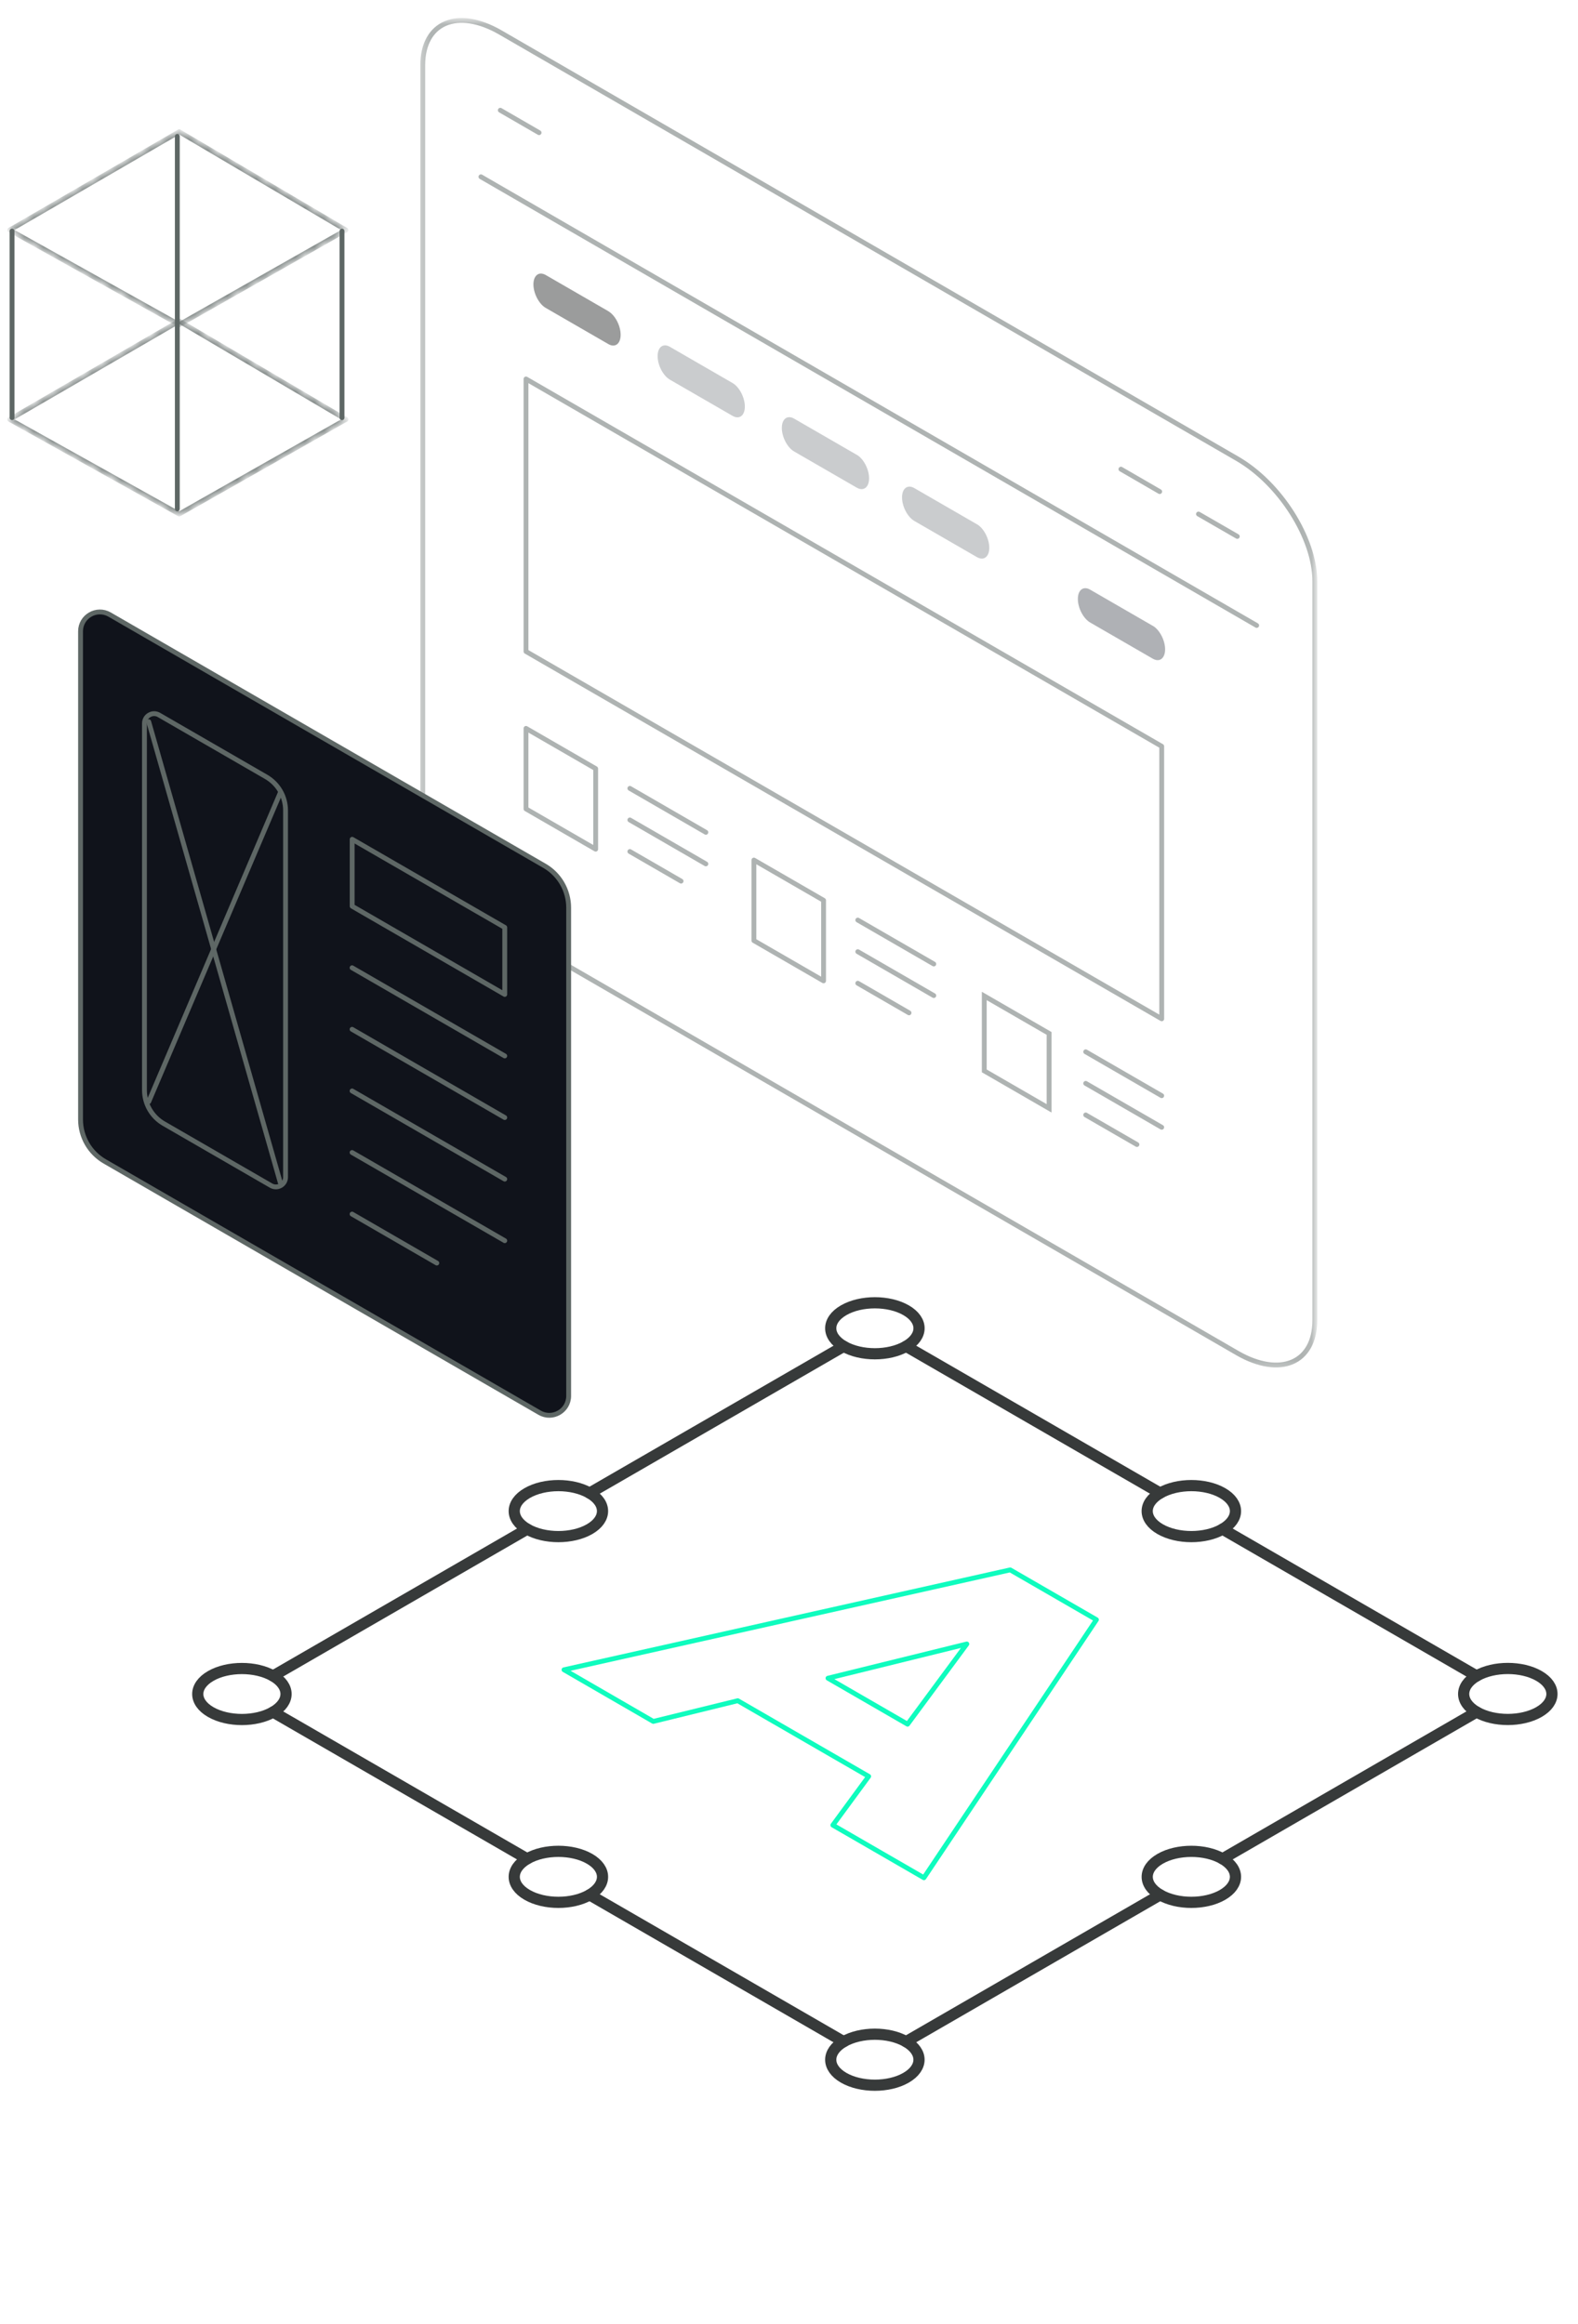 <svg width="163" height="240" viewBox="0 0 163 240" fill="none" xmlns="http://www.w3.org/2000/svg">
<mask id="mask0_399_4779" style="mask-type:luminance" maskUnits="userSpaceOnUse" x="1" y="13" width="35" height="21">
<path d="M35.234 23.753L18.511 33.241L1.505 23.753L18.51 13.891L35.234 23.753Z" fill="white" stroke="white" stroke-width="0.5"/>
</mask>
<g mask="url(#mask0_399_4779)">
<mask id="mask1_399_4779" style="mask-type:luminance" maskUnits="userSpaceOnUse" x="-230" y="-422" width="870" height="653">
<path d="M638.835 -420.985V230.412H-229.379V-420.985H638.835Z" fill="white" stroke="white" stroke-width="0.5"/>
</mask>
<g mask="url(#mask1_399_4779)">
<path d="M1 23.758L18.512 13.602L35.734 23.758L18.512 33.529L1 23.758Z" stroke="#5E6765" stroke-width="0.5" stroke-linecap="round" stroke-linejoin="round"/>
</g>
</g>
<mask id="mask2_399_4779" style="mask-type:luminance" maskUnits="userSpaceOnUse" x="1" y="33" width="35" height="21">
<path d="M35.234 43.31L18.511 52.798L1.505 43.31L18.51 33.449L35.234 43.31Z" fill="white" stroke="white" stroke-width="0.5"/>
</mask>
<g mask="url(#mask2_399_4779)">
<mask id="mask3_399_4779" style="mask-type:luminance" maskUnits="userSpaceOnUse" x="-230" y="-422" width="870" height="653">
<path d="M638.835 -420.985V230.412H-229.379V-420.985H638.835Z" fill="white" stroke="white" stroke-width="0.5"/>
</mask>
<g mask="url(#mask3_399_4779)">
<path d="M1 43.315L18.512 33.16L35.734 43.315L18.512 53.086L1 43.315Z" stroke="#5E6765" stroke-width="0.5" stroke-linecap="round" stroke-linejoin="round"/>
</g>
</g>
<path d="M1.244 23.859V43.134" stroke="#5E6765" stroke-width="0.5" stroke-linecap="round" stroke-linejoin="round"/>
<path d="M35.328 23.866V43.141" stroke="#5E6765" stroke-width="0.5" stroke-linecap="round" stroke-linejoin="round"/>
<path d="M18.316 14.087V52.557" stroke="#5E6765" stroke-width="0.5" stroke-linecap="round" stroke-linejoin="round"/>
<g opacity="0.5">
<mask id="mask4_399_4779" style="mask-type:luminance" maskUnits="userSpaceOnUse" x="42" y="0" width="95" height="143">
<path d="M43.08 0.25V142.706H136.275V0.25H43.08Z" fill="white" stroke="white" stroke-width="0.5"/>
</mask>
<g mask="url(#mask4_399_4779)">
<mask id="mask5_399_4779" style="mask-type:luminance" maskUnits="userSpaceOnUse" x="43" y="1" width="94" height="141">
<path d="M43.548 2.119V141.304H135.811V2.119H43.548Z" fill="white" stroke="white" stroke-width="0.5"/>
</mask>
<g mask="url(#mask5_399_4779)">
<path d="M135.818 136.327C135.818 140.765 132.229 142.283 127.805 139.728L51.684 95.71C47.255 93.15 43.666 87.479 43.666 83.041V6.751C43.666 2.312 47.255 0.794 51.684 3.35L127.805 47.372C132.229 49.927 135.818 55.599 135.818 60.037V136.327Z" stroke="#5E6765" stroke-width="0.5" stroke-linecap="round" stroke-linejoin="round"/>
<path d="M129.809 64.591L49.678 18.257" stroke="#5E6765" stroke-width="0.5" stroke-linecap="round" stroke-linejoin="round"/>
<path d="M127.807 55.397L123.798 53.085" stroke="#5E6765" stroke-width="0.5" stroke-linecap="round" stroke-linejoin="round"/>
<path d="M119.791 50.768L115.787 48.45" stroke="#5E6765" stroke-width="0.5" stroke-linecap="round" stroke-linejoin="round"/>
<path d="M55.684 13.702L51.679 11.385" stroke="#5E6765" stroke-width="0.5" stroke-linecap="round" stroke-linejoin="round"/>
</g>
</g>
<path d="M100.916 54.139C101.618 54.544 102.188 55.636 102.188 56.571C102.188 57.04 102.043 57.378 101.813 57.556C101.583 57.733 101.263 57.736 100.913 57.535L94.448 53.801C93.743 53.393 93.176 52.304 93.176 51.369C93.176 50.9 93.316 50.559 93.548 50.385C93.781 50.21 94.099 50.204 94.448 50.408L100.913 54.142L100.916 54.139Z" fill="#969A9E"/>
<path d="M119.078 64.627C119.78 65.032 120.35 66.124 120.35 67.059C120.35 67.528 120.205 67.866 119.975 68.044C119.745 68.221 119.425 68.224 119.075 68.023L112.61 64.289C111.906 63.882 111.338 62.792 111.338 61.857C111.338 61.388 111.478 61.048 111.71 60.873C111.943 60.698 112.261 60.692 112.61 60.896L119.075 64.63L119.078 64.627Z" fill="#5F646B"/>
<path d="M108.366 106.722V114.459L101.67 110.591V102.854L108.366 106.722Z" stroke="#5E6765" stroke-width="0.5"/>
<path d="M88.5 46.965C89.202 47.37 89.772 48.462 89.772 49.397C89.772 49.866 89.627 50.204 89.397 50.382C89.167 50.559 88.847 50.562 88.497 50.361L82.032 46.627C81.327 46.22 80.76 45.13 80.76 44.195C80.76 43.727 80.9 43.386 81.132 43.211C81.365 43.036 81.683 43.03 82.032 43.234L88.497 46.968L88.5 46.965Z" fill="#969A9E"/>
<path d="M75.667 39.553C76.372 39.96 76.939 41.05 76.939 41.985C76.939 42.454 76.799 42.794 76.567 42.969C76.334 43.144 76.016 43.15 75.667 42.946L69.202 39.212C68.497 38.804 67.93 37.715 67.93 36.78C67.93 36.311 68.069 35.97 68.302 35.795C68.535 35.621 68.853 35.615 69.202 35.819L75.667 39.553Z" fill="#969A9E"/>
<path d="M62.837 32.14C63.541 32.548 64.109 33.637 64.109 34.572C64.109 35.041 63.969 35.382 63.736 35.557C63.504 35.731 63.186 35.737 62.837 35.533L56.372 31.799C55.67 31.395 55.1 30.302 55.1 29.367C55.1 28.898 55.245 28.561 55.475 28.383C55.705 28.205 56.025 28.202 56.375 28.403L62.84 32.137L62.837 32.14Z" fill="#373A3A"/>
<path d="M61.53 87.695L54.334 83.536V75.221L61.53 79.377V87.695Z" stroke="#5E6765" stroke-width="0.5" stroke-linecap="round" stroke-linejoin="round"/>
<path d="M65.061 81.415L72.912 85.953" stroke="#5E6765" stroke-width="0.5" stroke-linecap="round" stroke-linejoin="round"/>
<path d="M65.061 84.677L72.912 89.215" stroke="#5E6765" stroke-width="0.5" stroke-linecap="round" stroke-linejoin="round"/>
<path d="M65.061 87.937L70.353 90.995" stroke="#5E6765" stroke-width="0.5" stroke-linecap="round" stroke-linejoin="round"/>
<path d="M85.071 101.294L77.875 97.138V88.82L85.071 92.976V101.294Z" stroke="#5E6765" stroke-width="0.5" stroke-linecap="round" stroke-linejoin="round"/>
<path d="M88.606 95.017L96.456 99.552" stroke="#5E6765" stroke-width="0.5" stroke-linecap="round" stroke-linejoin="round"/>
<path d="M88.606 98.279L96.456 102.814" stroke="#5E6765" stroke-width="0.5" stroke-linecap="round" stroke-linejoin="round"/>
<path d="M88.606 101.539L93.898 104.597" stroke="#5E6765" stroke-width="0.5" stroke-linecap="round" stroke-linejoin="round"/>
<path d="M112.148 108.619L119.999 113.154" stroke="#5E6765" stroke-width="0.5" stroke-linecap="round" stroke-linejoin="round"/>
<path d="M112.148 111.881L119.999 116.416" stroke="#5E6765" stroke-width="0.5" stroke-linecap="round" stroke-linejoin="round"/>
<path d="M112.148 115.141L117.441 118.196" stroke="#5E6765" stroke-width="0.5" stroke-linecap="round" stroke-linejoin="round"/>
<path d="M106.72 69.398L120 77.07V105.214L54.334 67.28V39.136L106.72 69.398Z" stroke="#5E6765" stroke-width="0.5" stroke-linecap="round" stroke-linejoin="round"/>
</g>
<g clip-path="url(#clip0_399_4779)">
<path d="M89.729 183.445L76.205 175.634L67.483 177.772L58.258 172.439L104.349 162.123L113.256 167.267L95.438 193.918L86.031 188.484L89.729 183.445Z" stroke="#0FFCBE" stroke-width="0.5" stroke-linecap="round" stroke-linejoin="round"/>
<path d="M93.749 178.059L99.87 169.776L85.527 173.31L93.749 178.059Z" stroke="#0FFCBE" stroke-width="0.5" stroke-linecap="round" stroke-linejoin="round"/>
<path d="M87.15 139.034L60.904 154.191" stroke="#373A3A" stroke-width="1.157" stroke-linecap="round" stroke-linejoin="round"/>
<path d="M54.454 157.915L28.209 173.076" stroke="#373A3A" stroke-width="1.157" stroke-linecap="round" stroke-linejoin="round"/>
<path d="M28.209 176.804L54.45 191.961" stroke="#373A3A" stroke-width="1.157" stroke-linecap="round" stroke-linejoin="round"/>
<path d="M60.904 195.685L87.145 210.846" stroke="#373A3A" stroke-width="1.157" stroke-linecap="round" stroke-linejoin="round"/>
<path d="M93.592 210.846L119.837 195.685" stroke="#373A3A" stroke-width="1.157" stroke-linecap="round" stroke-linejoin="round"/>
<path d="M126.283 191.961L152.524 176.8" stroke="#373A3A" stroke-width="1.157" stroke-linecap="round" stroke-linejoin="round"/>
<path d="M152.524 173.076L126.283 157.915" stroke="#373A3A" stroke-width="1.157" stroke-linecap="round" stroke-linejoin="round"/>
<path d="M119.837 154.191L93.596 139.034" stroke="#373A3A" stroke-width="1.157" stroke-linecap="round" stroke-linejoin="round"/>
<path d="M93.595 139.034C95.377 138.005 95.377 136.339 93.595 135.31C91.812 134.282 88.929 134.282 87.147 135.31C85.365 136.339 85.365 138.005 87.147 139.034C88.929 140.063 91.812 140.063 93.595 139.034Z" stroke="#373A3A" stroke-width="1.157" stroke-linecap="round" stroke-linejoin="round"/>
<path d="M152.525 176.8C154.307 177.829 157.19 177.829 158.972 176.8C160.754 175.771 160.754 174.105 158.972 173.076C157.194 172.047 154.307 172.047 152.525 173.076C150.742 174.105 150.746 175.775 152.525 176.8Z" stroke="#373A3A" stroke-width="1.157" stroke-linecap="round" stroke-linejoin="round"/>
<path d="M28.21 176.804C29.992 175.775 29.992 174.109 28.21 173.08C26.428 172.052 23.545 172.052 21.763 173.08C19.985 174.109 19.981 175.775 21.763 176.804C23.545 177.833 26.432 177.833 28.21 176.804Z" stroke="#373A3A" stroke-width="1.157" stroke-linecap="round" stroke-linejoin="round"/>
<path d="M87.144 210.846C85.366 211.875 85.366 213.545 87.144 214.57C88.926 215.599 91.813 215.599 93.592 214.57C95.374 213.541 95.374 211.875 93.592 210.846C91.813 209.817 88.926 209.817 87.144 210.846Z" stroke="#373A3A" stroke-width="1.157" stroke-linecap="round" stroke-linejoin="round"/>
<path d="M126.284 157.915C128.066 156.886 128.066 155.22 126.284 154.191C124.502 153.162 121.619 153.162 119.837 154.191C118.054 155.22 118.054 156.886 119.837 157.915C121.619 158.944 124.502 158.944 126.284 157.915Z" stroke="#373A3A" stroke-width="1.157" stroke-linecap="round" stroke-linejoin="round"/>
<path d="M60.902 195.685C62.684 194.656 62.684 192.99 60.902 191.961C59.12 190.932 56.236 190.932 54.454 191.961C52.676 192.99 52.672 194.656 54.454 195.685C56.236 196.714 59.123 196.714 60.902 195.685Z" stroke="#373A3A" stroke-width="1.157" stroke-linecap="round" stroke-linejoin="round"/>
<path d="M54.456 157.915C56.238 158.944 59.121 158.944 60.903 157.915C62.681 156.886 62.685 155.22 60.903 154.191C59.121 153.162 56.234 153.162 54.456 154.191C52.674 155.22 52.674 156.886 54.456 157.915Z" stroke="#373A3A" stroke-width="1.157" stroke-linecap="round" stroke-linejoin="round"/>
<path d="M119.837 195.685C121.619 196.714 124.502 196.714 126.284 195.685C128.063 194.656 128.067 192.99 126.284 191.961C124.506 190.933 121.615 190.933 119.837 191.961C118.055 192.99 118.059 194.66 119.837 195.685Z" stroke="#373A3A" stroke-width="1.157" stroke-linecap="round" stroke-linejoin="round"/>
</g>
<path d="M52.138 95.775V102.695L36.377 93.588V86.674L52.138 95.775Z" fill="#5E6765"/>
<path d="M58.74 144.159C58.74 145.698 57.073 146.661 55.739 145.89L10.819 119.94C9.273 119.047 8.32 117.396 8.32 115.611V65.198C8.32 63.659 9.987 62.697 11.321 63.467L56.241 89.412C57.787 90.305 58.74 91.956 58.74 93.742V144.159Z" fill="#10131B" stroke="#5E6765" stroke-width="0.5" stroke-linecap="round" stroke-linejoin="round"/>
<path d="M29.496 121.571C29.496 122.341 28.663 122.822 27.996 122.437L16.922 116.041C15.684 115.327 14.922 114.007 14.922 112.578V74.701C14.922 73.931 15.755 73.45 16.422 73.835L27.497 80.23C28.734 80.945 29.496 82.265 29.496 83.694V121.571Z" stroke="#5E6765" stroke-width="0.5" stroke-linecap="round" stroke-linejoin="round"/>
<path d="M52.138 102.695L36.377 93.588V86.674L52.138 95.775V102.695Z" stroke="#5E6765" stroke-width="0.5" stroke-linecap="round" stroke-linejoin="round"/>
<path d="M36.367 99.941L52.139 109.048" stroke="#5E6765" stroke-width="0.5" stroke-linecap="round" stroke-linejoin="round"/>
<path d="M36.367 106.299L52.139 115.411" stroke="#5E6765" stroke-width="0.5" stroke-linecap="round" stroke-linejoin="round"/>
<path d="M36.367 112.662L52.139 121.769" stroke="#5E6765" stroke-width="0.5" stroke-linecap="round" stroke-linejoin="round"/>
<path d="M36.367 119.02L52.139 128.127" stroke="#5E6765" stroke-width="0.5" stroke-linecap="round" stroke-linejoin="round"/>
<path d="M36.367 125.379L45.121 130.437" stroke="#5E6765" stroke-width="0.5" stroke-linecap="round" stroke-linejoin="round"/>
<path d="M15.363 113.771L28.958 81.858" stroke="#5E6765" stroke-width="0.5" stroke-linecap="round" stroke-linejoin="round"/>
<path d="M15.363 74.534L28.958 122.142" stroke="#5E6765" stroke-width="0.5" stroke-linecap="round" stroke-linejoin="round"/>
<defs>
<clipPath id="clip0_399_4779">
<rect width="141.093" height="82.015" fill="white" transform="translate(19.824 133.931)"/>
</clipPath>
</defs>
</svg>
